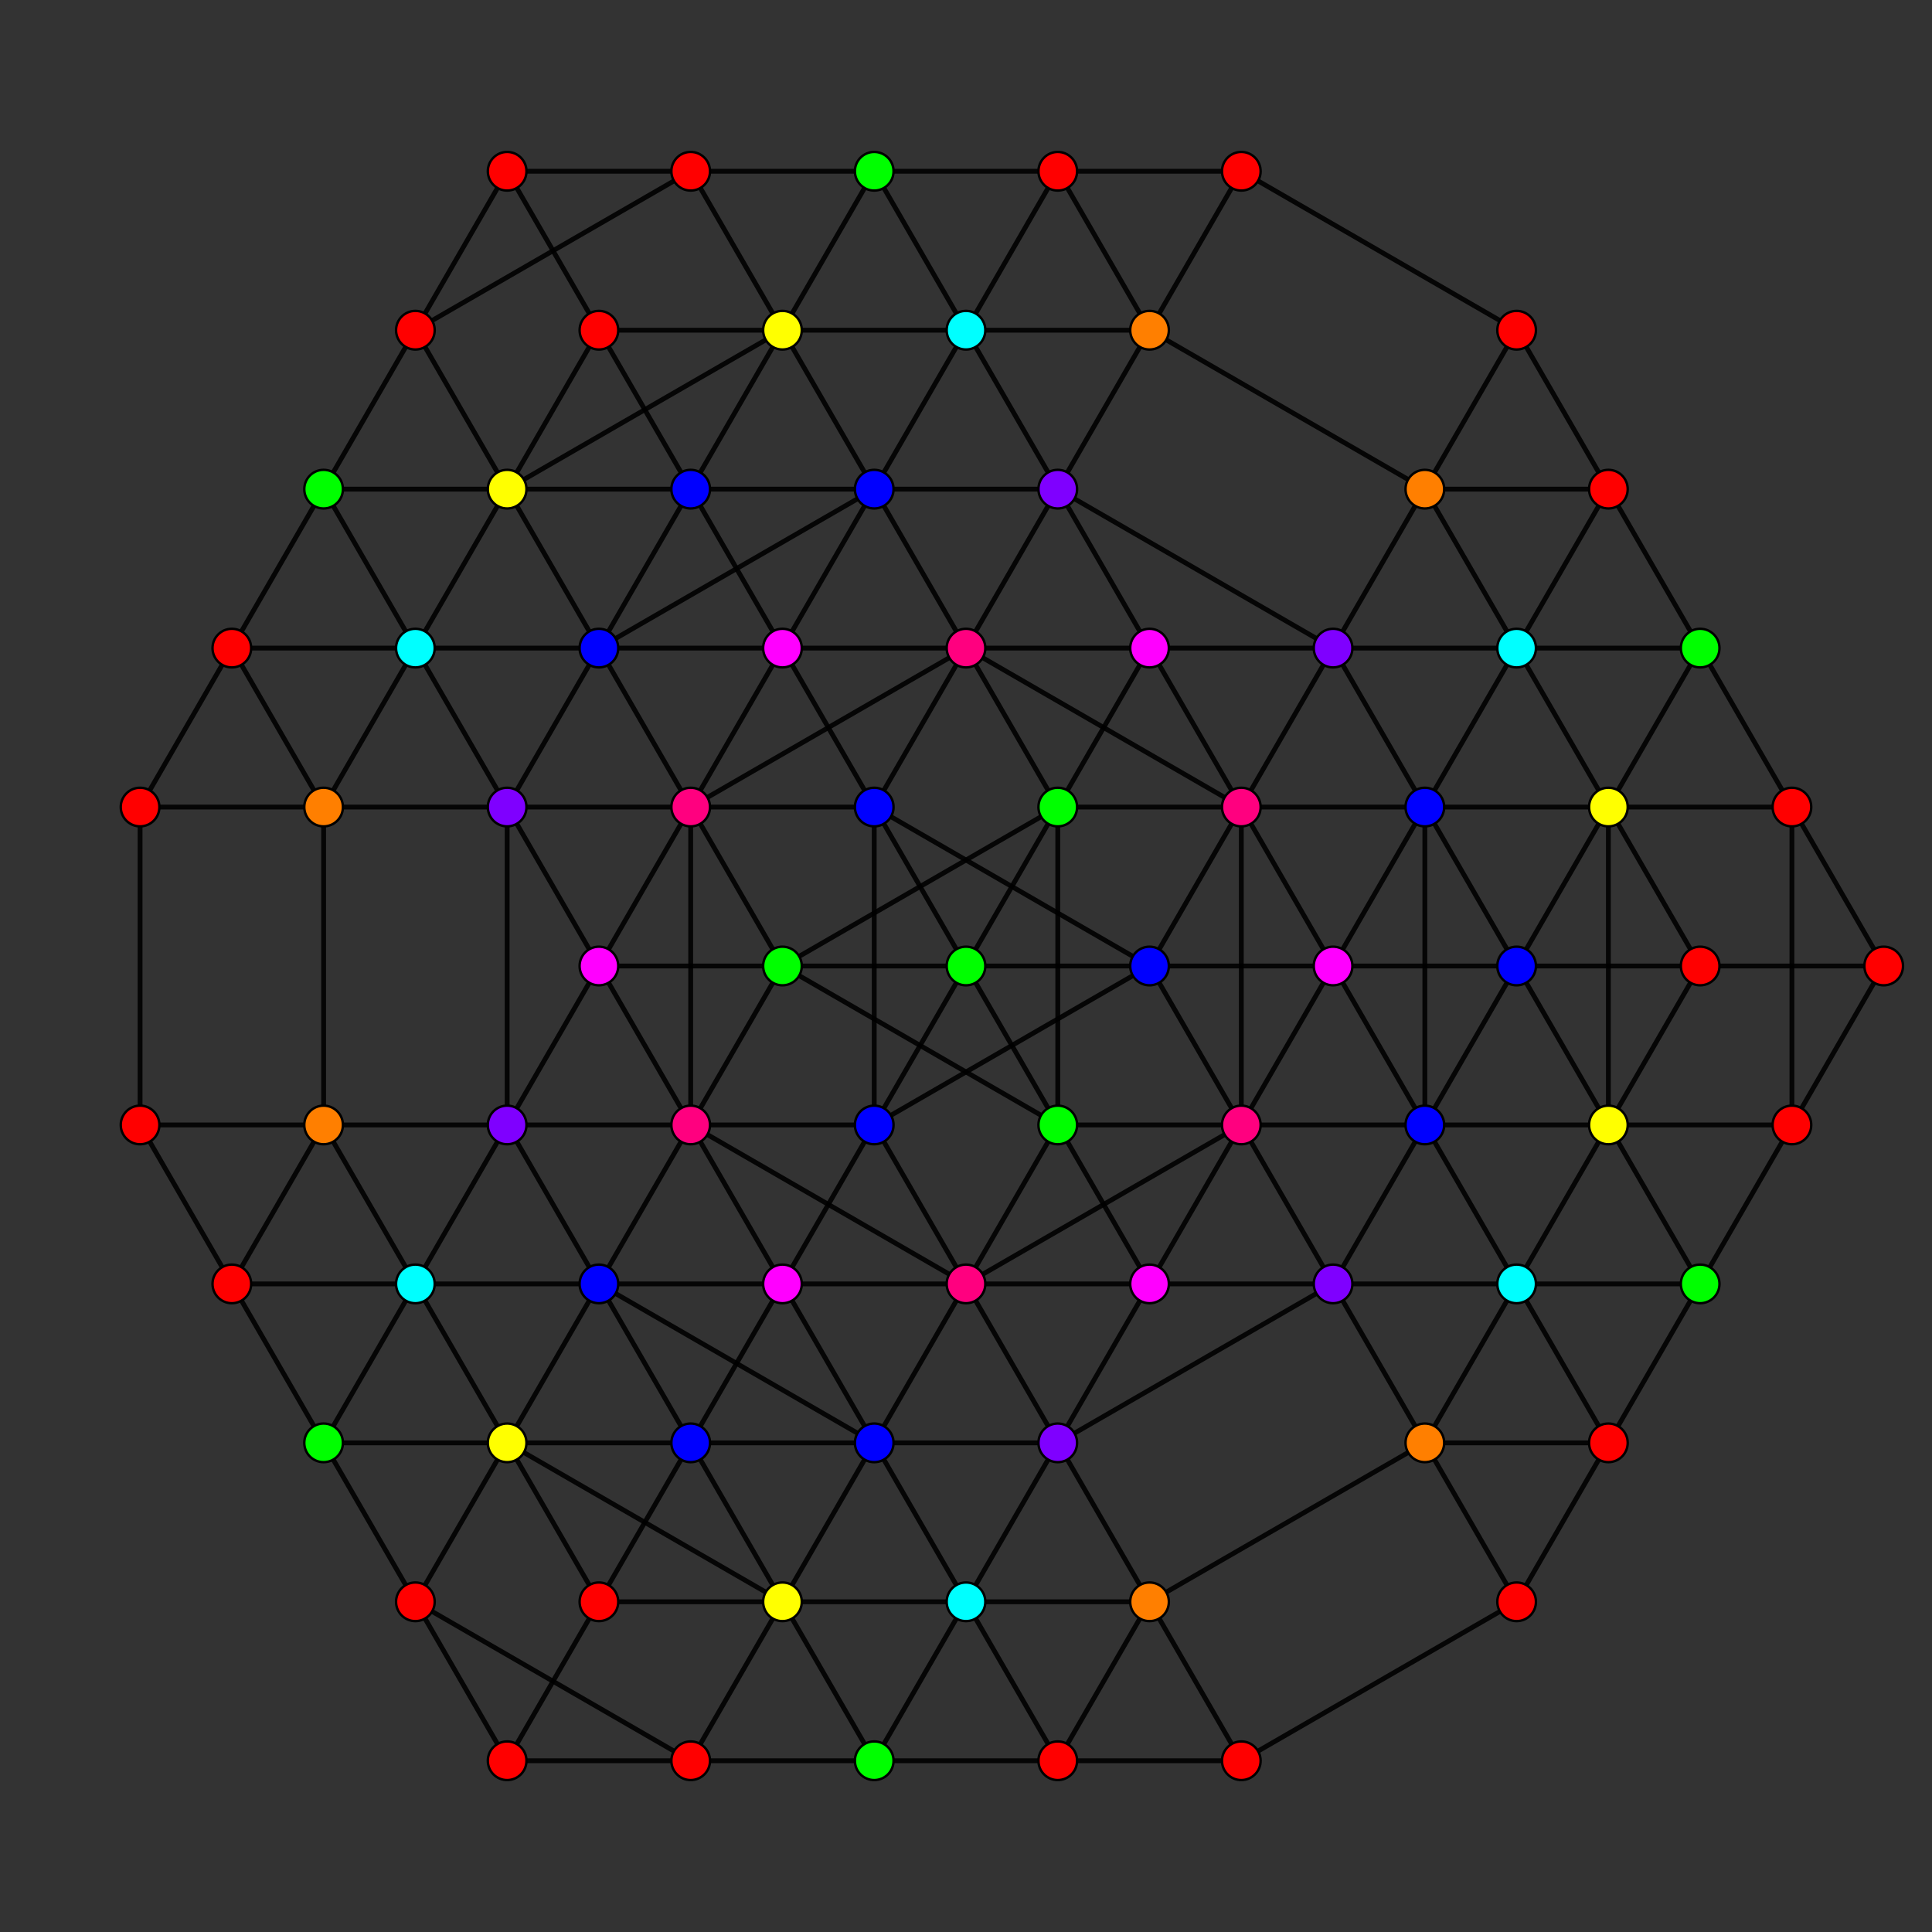 <?xml version="1.0" encoding="UTF-8" standalone="no"?>
<svg
xmlns="http://www.w3.org/2000/svg"
version="1.0"
width="1600" height="1600"
id="8-simplex_t01256_A2.svg">
<rect width="100%" height="100%" fill="#333333" stroke="none"/>
<g style="stroke:#000000;stroke-width:4.0;stroke-opacity:0.90;">
<line x1="1028.000" y1="931.636" x2="1028.000" y2="931.636"/>
<line x1="1028.000" y1="931.636" x2="1104.000" y2="1063.272"/>
<line x1="1028.000" y1="931.636" x2="1028.000" y2="668.364"/>
<line x1="1028.000" y1="931.636" x2="800.000" y2="1063.272"/>
<line x1="1104.000" y1="1063.272" x2="1104.000" y2="1063.272"/>
<line x1="1104.000" y1="1063.272" x2="1180.000" y2="1194.908"/>
<line x1="1104.000" y1="1063.272" x2="1180.000" y2="931.636"/>
<line x1="1104.000" y1="1063.272" x2="876.000" y2="1194.908"/>
<line x1="1180.000" y1="1194.908" x2="1180.000" y2="1194.908"/>
<line x1="1180.000" y1="1194.908" x2="1256.000" y2="1326.543"/>
<line x1="1180.000" y1="1194.908" x2="1256.000" y2="1063.272"/>
<line x1="1180.000" y1="1194.908" x2="952.000" y2="1326.543"/>
<line x1="1256.000" y1="1326.543" x2="1256.000" y2="1326.543"/>
<line x1="1256.000" y1="1326.543" x2="1332.000" y2="1194.908"/>
<line x1="1256.000" y1="1326.543" x2="1028.000" y2="1458.179"/>
<line x1="1028.000" y1="668.364" x2="1028.000" y2="668.364"/>
<line x1="1028.000" y1="668.364" x2="1104.000" y2="536.728"/>
<line x1="1028.000" y1="668.364" x2="800.000" y2="536.728"/>
<line x1="1180.000" y1="931.636" x2="1180.000" y2="931.636"/>
<line x1="1180.000" y1="931.636" x2="1256.000" y2="1063.272"/>
<line x1="1180.000" y1="931.636" x2="1180.000" y2="668.364"/>
<line x1="1180.000" y1="931.636" x2="1256.000" y2="800.000"/>
<line x1="1180.000" y1="931.636" x2="1028.000" y2="931.636"/>
<line x1="1256.000" y1="1063.272" x2="1332.000" y2="1194.908"/>
<line x1="1256.000" y1="1063.272" x2="1332.000" y2="931.636"/>
<line x1="1256.000" y1="1063.272" x2="1104.000" y2="1063.272"/>
<line x1="1332.000" y1="1194.908" x2="1332.000" y2="1194.908"/>
<line x1="1332.000" y1="1194.908" x2="1408.000" y2="1063.272"/>
<line x1="1332.000" y1="1194.908" x2="1180.000" y2="1194.908"/>
<line x1="1104.000" y1="536.728" x2="1104.000" y2="536.728"/>
<line x1="1104.000" y1="536.728" x2="1180.000" y2="668.364"/>
<line x1="1104.000" y1="536.728" x2="1180.000" y2="405.092"/>
<line x1="1104.000" y1="536.728" x2="876.000" y2="405.092"/>
<line x1="1180.000" y1="668.364" x2="1180.000" y2="668.364"/>
<line x1="1180.000" y1="668.364" x2="1256.000" y2="800.000"/>
<line x1="1180.000" y1="668.364" x2="1256.000" y2="536.728"/>
<line x1="1180.000" y1="668.364" x2="1028.000" y2="668.364"/>
<line x1="1256.000" y1="800.000" x2="1256.000" y2="800.000"/>
<line x1="1256.000" y1="800.000" x2="1332.000" y2="931.636"/>
<line x1="1256.000" y1="800.000" x2="1332.000" y2="668.364"/>
<line x1="1256.000" y1="800.000" x2="1104.000" y2="800.000"/>
<line x1="1332.000" y1="931.636" x2="1332.000" y2="931.636"/>
<line x1="1332.000" y1="931.636" x2="1408.000" y2="1063.272"/>
<line x1="1332.000" y1="931.636" x2="1332.000" y2="668.364"/>
<line x1="1332.000" y1="931.636" x2="1180.000" y2="931.636"/>
<line x1="1408.000" y1="1063.272" x2="1408.000" y2="1063.272"/>
<line x1="1408.000" y1="1063.272" x2="1484.000" y2="931.636"/>
<line x1="1408.000" y1="1063.272" x2="1256.000" y2="1063.272"/>
<line x1="1180.000" y1="405.092" x2="1180.000" y2="405.092"/>
<line x1="1180.000" y1="405.092" x2="1256.000" y2="536.728"/>
<line x1="1180.000" y1="405.092" x2="1256.000" y2="273.457"/>
<line x1="1180.000" y1="405.092" x2="952.000" y2="273.457"/>
<line x1="1256.000" y1="536.728" x2="1332.000" y2="668.364"/>
<line x1="1256.000" y1="536.728" x2="1332.000" y2="405.092"/>
<line x1="1256.000" y1="536.728" x2="1104.000" y2="536.728"/>
<line x1="1332.000" y1="668.364" x2="1332.000" y2="668.364"/>
<line x1="1332.000" y1="668.364" x2="1408.000" y2="536.728"/>
<line x1="1332.000" y1="668.364" x2="1180.000" y2="668.364"/>
<line x1="1484.000" y1="931.636" x2="1484.000" y2="931.636"/>
<line x1="1484.000" y1="931.636" x2="1484.000" y2="668.364"/>
<line x1="1484.000" y1="931.636" x2="1560.000" y2="800.000"/>
<line x1="1484.000" y1="931.636" x2="1332.000" y2="931.636"/>
<line x1="1256.000" y1="273.457" x2="1256.000" y2="273.457"/>
<line x1="1256.000" y1="273.457" x2="1332.000" y2="405.092"/>
<line x1="1256.000" y1="273.457" x2="1028.000" y2="141.821"/>
<line x1="1332.000" y1="405.092" x2="1332.000" y2="405.092"/>
<line x1="1332.000" y1="405.092" x2="1408.000" y2="536.728"/>
<line x1="1332.000" y1="405.092" x2="1180.000" y2="405.092"/>
<line x1="1408.000" y1="536.728" x2="1408.000" y2="536.728"/>
<line x1="1408.000" y1="536.728" x2="1484.000" y2="668.364"/>
<line x1="1408.000" y1="536.728" x2="1256.000" y2="536.728"/>
<line x1="1484.000" y1="668.364" x2="1484.000" y2="668.364"/>
<line x1="1484.000" y1="668.364" x2="1560.000" y2="800.000"/>
<line x1="1484.000" y1="668.364" x2="1332.000" y2="668.364"/>
<line x1="1560.000" y1="800.000" x2="1560.000" y2="800.000"/>
<line x1="1560.000" y1="800.000" x2="1408.000" y2="800.000"/>
<line x1="800.000" y1="1063.272" x2="800.000" y2="1063.272"/>
<line x1="800.000" y1="1063.272" x2="876.000" y2="1194.908"/>
<line x1="800.000" y1="1063.272" x2="572.000" y2="931.636"/>
<line x1="876.000" y1="1194.908" x2="876.000" y2="1194.908"/>
<line x1="876.000" y1="1194.908" x2="952.000" y2="1326.543"/>
<line x1="876.000" y1="1194.908" x2="724.000" y2="1194.908"/>
<line x1="952.000" y1="1326.543" x2="952.000" y2="1326.543"/>
<line x1="952.000" y1="1326.543" x2="1028.000" y2="1458.179"/>
<line x1="952.000" y1="1326.543" x2="800.000" y2="1326.543"/>
<line x1="1028.000" y1="1458.179" x2="1028.000" y2="1458.179"/>
<line x1="1028.000" y1="1458.179" x2="876.000" y2="1458.179"/>
<line x1="800.000" y1="536.728" x2="800.000" y2="536.728"/>
<line x1="800.000" y1="536.728" x2="876.000" y2="405.092"/>
<line x1="800.000" y1="536.728" x2="572.000" y2="668.364"/>
<line x1="1028.000" y1="931.636" x2="1104.000" y2="800.000"/>
<line x1="876.000" y1="405.092" x2="876.000" y2="405.092"/>
<line x1="876.000" y1="405.092" x2="952.000" y2="273.457"/>
<line x1="876.000" y1="405.092" x2="724.000" y2="405.092"/>
<line x1="1028.000" y1="668.364" x2="1104.000" y2="800.000"/>
<line x1="1104.000" y1="800.000" x2="1104.000" y2="800.000"/>
<line x1="1104.000" y1="800.000" x2="1180.000" y2="931.636"/>
<line x1="1104.000" y1="800.000" x2="1180.000" y2="668.364"/>
<line x1="1104.000" y1="800.000" x2="952.000" y2="800.000"/>
<line x1="1256.000" y1="1063.272" x2="1256.000" y2="1063.272"/>
<line x1="952.000" y1="273.457" x2="952.000" y2="273.457"/>
<line x1="952.000" y1="273.457" x2="1028.000" y2="141.821"/>
<line x1="952.000" y1="273.457" x2="800.000" y2="273.457"/>
<line x1="1332.000" y1="931.636" x2="1408.000" y2="800.000"/>
<line x1="1028.000" y1="141.821" x2="1028.000" y2="141.821"/>
<line x1="1028.000" y1="141.821" x2="876.000" y2="141.821"/>
<line x1="1256.000" y1="536.728" x2="1256.000" y2="536.728"/>
<line x1="1332.000" y1="668.364" x2="1408.000" y2="800.000"/>
<line x1="1408.000" y1="800.000" x2="1408.000" y2="800.000"/>
<line x1="1408.000" y1="800.000" x2="1256.000" y2="800.000"/>
<line x1="572.000" y1="931.636" x2="572.000" y2="931.636"/>
<line x1="572.000" y1="931.636" x2="572.000" y2="668.364"/>
<line x1="572.000" y1="931.636" x2="420.000" y2="931.636"/>
<line x1="724.000" y1="1194.908" x2="724.000" y2="1194.908"/>
<line x1="724.000" y1="1194.908" x2="800.000" y2="1326.543"/>
<line x1="724.000" y1="1194.908" x2="800.000" y2="1063.272"/>
<line x1="724.000" y1="1194.908" x2="496.000" y2="1063.272"/>
<line x1="724.000" y1="1194.908" x2="572.000" y2="1194.908"/>
<line x1="800.000" y1="1326.543" x2="876.000" y2="1458.179"/>
<line x1="800.000" y1="1326.543" x2="876.000" y2="1194.908"/>
<line x1="800.000" y1="1326.543" x2="648.000" y2="1326.543"/>
<line x1="876.000" y1="1458.179" x2="876.000" y2="1458.179"/>
<line x1="876.000" y1="1458.179" x2="952.000" y2="1326.543"/>
<line x1="876.000" y1="1458.179" x2="724.000" y2="1458.179"/>
<line x1="572.000" y1="668.364" x2="572.000" y2="668.364"/>
<line x1="572.000" y1="668.364" x2="420.000" y2="668.364"/>
<line x1="800.000" y1="1063.272" x2="648.000" y2="1063.272"/>
<line x1="724.000" y1="405.092" x2="724.000" y2="405.092"/>
<line x1="724.000" y1="405.092" x2="800.000" y2="536.728"/>
<line x1="724.000" y1="405.092" x2="800.000" y2="273.457"/>
<line x1="724.000" y1="405.092" x2="496.000" y2="536.728"/>
<line x1="724.000" y1="405.092" x2="572.000" y2="405.092"/>
<line x1="800.000" y1="536.728" x2="648.000" y2="536.728"/>
<line x1="952.000" y1="800.000" x2="952.000" y2="800.000"/>
<line x1="952.000" y1="800.000" x2="1028.000" y2="931.636"/>
<line x1="952.000" y1="800.000" x2="1028.000" y2="668.364"/>
<line x1="952.000" y1="800.000" x2="724.000" y2="931.636"/>
<line x1="952.000" y1="800.000" x2="724.000" y2="668.364"/>
<line x1="952.000" y1="800.000" x2="800.000" y2="800.000"/>
<line x1="1028.000" y1="931.636" x2="876.000" y2="931.636"/>
<line x1="1104.000" y1="1063.272" x2="952.000" y2="1063.272"/>
<line x1="800.000" y1="273.457" x2="876.000" y2="405.092"/>
<line x1="800.000" y1="273.457" x2="876.000" y2="141.821"/>
<line x1="800.000" y1="273.457" x2="648.000" y2="273.457"/>
<line x1="1028.000" y1="668.364" x2="876.000" y2="668.364"/>
<line x1="876.000" y1="141.821" x2="876.000" y2="141.821"/>
<line x1="876.000" y1="141.821" x2="952.000" y2="273.457"/>
<line x1="876.000" y1="141.821" x2="724.000" y2="141.821"/>
<line x1="1104.000" y1="536.728" x2="952.000" y2="536.728"/>
<line x1="420.000" y1="931.636" x2="420.000" y2="931.636"/>
<line x1="420.000" y1="931.636" x2="496.000" y2="1063.272"/>
<line x1="420.000" y1="931.636" x2="420.000" y2="668.364"/>
<line x1="420.000" y1="931.636" x2="268.000" y2="931.636"/>
<line x1="496.000" y1="1063.272" x2="496.000" y2="1063.272"/>
<line x1="496.000" y1="1063.272" x2="572.000" y2="1194.908"/>
<line x1="496.000" y1="1063.272" x2="572.000" y2="931.636"/>
<line x1="496.000" y1="1063.272" x2="344.000" y2="1063.272"/>
<line x1="572.000" y1="1194.908" x2="572.000" y2="1194.908"/>
<line x1="572.000" y1="1194.908" x2="648.000" y2="1326.543"/>
<line x1="572.000" y1="1194.908" x2="648.000" y2="1063.272"/>
<line x1="572.000" y1="1194.908" x2="420.000" y2="1194.908"/>
<line x1="648.000" y1="1326.543" x2="648.000" y2="1326.543"/>
<line x1="648.000" y1="1326.543" x2="724.000" y2="1458.179"/>
<line x1="648.000" y1="1326.543" x2="724.000" y2="1194.908"/>
<line x1="648.000" y1="1326.543" x2="420.000" y2="1194.908"/>
<line x1="724.000" y1="1458.179" x2="724.000" y2="1458.179"/>
<line x1="724.000" y1="1458.179" x2="800.000" y2="1326.543"/>
<line x1="724.000" y1="1458.179" x2="572.000" y2="1458.179"/>
<line x1="420.000" y1="668.364" x2="420.000" y2="668.364"/>
<line x1="420.000" y1="668.364" x2="496.000" y2="536.728"/>
<line x1="420.000" y1="668.364" x2="268.000" y2="668.364"/>
<line x1="572.000" y1="931.636" x2="648.000" y2="1063.272"/>
<line x1="648.000" y1="1063.272" x2="648.000" y2="1063.272"/>
<line x1="648.000" y1="1063.272" x2="724.000" y2="1194.908"/>
<line x1="648.000" y1="1063.272" x2="724.000" y2="931.636"/>
<line x1="648.000" y1="1063.272" x2="496.000" y2="1063.272"/>
<line x1="800.000" y1="1326.543" x2="800.000" y2="1326.543"/>
<line x1="496.000" y1="536.728" x2="496.000" y2="536.728"/>
<line x1="496.000" y1="536.728" x2="572.000" y2="668.364"/>
<line x1="496.000" y1="536.728" x2="572.000" y2="405.092"/>
<line x1="496.000" y1="536.728" x2="344.000" y2="536.728"/>
<line x1="572.000" y1="668.364" x2="648.000" y2="536.728"/>
<line x1="724.000" y1="931.636" x2="724.000" y2="931.636"/>
<line x1="724.000" y1="931.636" x2="800.000" y2="1063.272"/>
<line x1="724.000" y1="931.636" x2="724.000" y2="668.364"/>
<line x1="724.000" y1="931.636" x2="800.000" y2="800.000"/>
<line x1="724.000" y1="931.636" x2="572.000" y2="931.636"/>
<line x1="800.000" y1="1063.272" x2="876.000" y2="931.636"/>
<line x1="876.000" y1="1194.908" x2="952.000" y2="1063.272"/>
<line x1="572.000" y1="405.092" x2="572.000" y2="405.092"/>
<line x1="572.000" y1="405.092" x2="648.000" y2="536.728"/>
<line x1="572.000" y1="405.092" x2="648.000" y2="273.457"/>
<line x1="572.000" y1="405.092" x2="420.000" y2="405.092"/>
<line x1="648.000" y1="536.728" x2="648.000" y2="536.728"/>
<line x1="648.000" y1="536.728" x2="724.000" y2="668.364"/>
<line x1="648.000" y1="536.728" x2="724.000" y2="405.092"/>
<line x1="648.000" y1="536.728" x2="496.000" y2="536.728"/>
<line x1="724.000" y1="668.364" x2="724.000" y2="668.364"/>
<line x1="724.000" y1="668.364" x2="800.000" y2="800.000"/>
<line x1="724.000" y1="668.364" x2="800.000" y2="536.728"/>
<line x1="724.000" y1="668.364" x2="572.000" y2="668.364"/>
<line x1="800.000" y1="800.000" x2="800.000" y2="800.000"/>
<line x1="800.000" y1="800.000" x2="876.000" y2="931.636"/>
<line x1="800.000" y1="800.000" x2="876.000" y2="668.364"/>
<line x1="800.000" y1="800.000" x2="648.000" y2="800.000"/>
<line x1="876.000" y1="931.636" x2="876.000" y2="931.636"/>
<line x1="876.000" y1="931.636" x2="952.000" y2="1063.272"/>
<line x1="876.000" y1="931.636" x2="876.000" y2="668.364"/>
<line x1="876.000" y1="931.636" x2="648.000" y2="800.000"/>
<line x1="952.000" y1="1063.272" x2="952.000" y2="1063.272"/>
<line x1="952.000" y1="1063.272" x2="1028.000" y2="931.636"/>
<line x1="952.000" y1="1063.272" x2="800.000" y2="1063.272"/>
<line x1="648.000" y1="273.457" x2="648.000" y2="273.457"/>
<line x1="648.000" y1="273.457" x2="724.000" y2="405.092"/>
<line x1="648.000" y1="273.457" x2="724.000" y2="141.821"/>
<line x1="648.000" y1="273.457" x2="420.000" y2="405.092"/>
<line x1="800.000" y1="536.728" x2="876.000" y2="668.364"/>
<line x1="876.000" y1="668.364" x2="876.000" y2="668.364"/>
<line x1="876.000" y1="668.364" x2="952.000" y2="536.728"/>
<line x1="876.000" y1="668.364" x2="648.000" y2="800.000"/>
<line x1="724.000" y1="141.821" x2="724.000" y2="141.821"/>
<line x1="724.000" y1="141.821" x2="800.000" y2="273.457"/>
<line x1="724.000" y1="141.821" x2="572.000" y2="141.821"/>
<line x1="800.000" y1="273.457" x2="800.000" y2="273.457"/>
<line x1="876.000" y1="405.092" x2="952.000" y2="536.728"/>
<line x1="952.000" y1="536.728" x2="952.000" y2="536.728"/>
<line x1="952.000" y1="536.728" x2="1028.000" y2="668.364"/>
<line x1="952.000" y1="536.728" x2="800.000" y2="536.728"/>
<line x1="268.000" y1="931.636" x2="268.000" y2="931.636"/>
<line x1="268.000" y1="931.636" x2="344.000" y2="1063.272"/>
<line x1="268.000" y1="931.636" x2="268.000" y2="668.364"/>
<line x1="268.000" y1="931.636" x2="116.000" y2="931.636"/>
<line x1="344.000" y1="1063.272" x2="420.000" y2="1194.908"/>
<line x1="344.000" y1="1063.272" x2="420.000" y2="931.636"/>
<line x1="344.000" y1="1063.272" x2="192.000" y2="1063.272"/>
<line x1="420.000" y1="1194.908" x2="420.000" y2="1194.908"/>
<line x1="420.000" y1="1194.908" x2="496.000" y2="1063.272"/>
<line x1="420.000" y1="1194.908" x2="268.000" y2="1194.908"/>
<line x1="572.000" y1="1458.179" x2="572.000" y2="1458.179"/>
<line x1="572.000" y1="1458.179" x2="648.000" y2="1326.543"/>
<line x1="572.000" y1="1458.179" x2="344.000" y2="1326.543"/>
<line x1="572.000" y1="1458.179" x2="420.000" y2="1458.179"/>
<line x1="268.000" y1="668.364" x2="268.000" y2="668.364"/>
<line x1="268.000" y1="668.364" x2="344.000" y2="536.728"/>
<line x1="268.000" y1="668.364" x2="116.000" y2="668.364"/>
<line x1="648.000" y1="1326.543" x2="496.000" y2="1326.543"/>
<line x1="344.000" y1="536.728" x2="420.000" y2="668.364"/>
<line x1="344.000" y1="536.728" x2="420.000" y2="405.092"/>
<line x1="344.000" y1="536.728" x2="192.000" y2="536.728"/>
<line x1="572.000" y1="931.636" x2="648.000" y2="800.000"/>
<line x1="420.000" y1="405.092" x2="420.000" y2="405.092"/>
<line x1="420.000" y1="405.092" x2="496.000" y2="536.728"/>
<line x1="420.000" y1="405.092" x2="268.000" y2="405.092"/>
<line x1="572.000" y1="668.364" x2="648.000" y2="800.000"/>
<line x1="648.000" y1="800.000" x2="648.000" y2="800.000"/>
<line x1="648.000" y1="800.000" x2="496.000" y2="800.000"/>
<line x1="572.000" y1="141.821" x2="572.000" y2="141.821"/>
<line x1="572.000" y1="141.821" x2="648.000" y2="273.457"/>
<line x1="572.000" y1="141.821" x2="344.000" y2="273.457"/>
<line x1="572.000" y1="141.821" x2="420.000" y2="141.821"/>
<line x1="648.000" y1="273.457" x2="496.000" y2="273.457"/>
<line x1="116.000" y1="931.636" x2="116.000" y2="931.636"/>
<line x1="116.000" y1="931.636" x2="192.000" y2="1063.272"/>
<line x1="116.000" y1="931.636" x2="116.000" y2="668.364"/>
<line x1="192.000" y1="1063.272" x2="192.000" y2="1063.272"/>
<line x1="192.000" y1="1063.272" x2="268.000" y2="1194.908"/>
<line x1="192.000" y1="1063.272" x2="268.000" y2="931.636"/>
<line x1="268.000" y1="1194.908" x2="268.000" y2="1194.908"/>
<line x1="268.000" y1="1194.908" x2="344.000" y2="1326.543"/>
<line x1="268.000" y1="1194.908" x2="344.000" y2="1063.272"/>
<line x1="344.000" y1="1326.543" x2="344.000" y2="1326.543"/>
<line x1="344.000" y1="1326.543" x2="420.000" y2="1458.179"/>
<line x1="344.000" y1="1326.543" x2="420.000" y2="1194.908"/>
<line x1="420.000" y1="1458.179" x2="420.000" y2="1458.179"/>
<line x1="420.000" y1="1458.179" x2="496.000" y2="1326.543"/>
<line x1="116.000" y1="668.364" x2="116.000" y2="668.364"/>
<line x1="116.000" y1="668.364" x2="192.000" y2="536.728"/>
<line x1="344.000" y1="1063.272" x2="344.000" y2="1063.272"/>
<line x1="420.000" y1="1194.908" x2="496.000" y2="1326.543"/>
<line x1="496.000" y1="1326.543" x2="496.000" y2="1326.543"/>
<line x1="496.000" y1="1326.543" x2="572.000" y2="1194.908"/>
<line x1="192.000" y1="536.728" x2="192.000" y2="536.728"/>
<line x1="192.000" y1="536.728" x2="268.000" y2="668.364"/>
<line x1="192.000" y1="536.728" x2="268.000" y2="405.092"/>
<line x1="420.000" y1="931.636" x2="496.000" y2="800.000"/>
<line x1="268.000" y1="405.092" x2="268.000" y2="405.092"/>
<line x1="268.000" y1="405.092" x2="344.000" y2="536.728"/>
<line x1="268.000" y1="405.092" x2="344.000" y2="273.457"/>
<line x1="344.000" y1="536.728" x2="344.000" y2="536.728"/>
<line x1="420.000" y1="668.364" x2="496.000" y2="800.000"/>
<line x1="496.000" y1="800.000" x2="496.000" y2="800.000"/>
<line x1="496.000" y1="800.000" x2="572.000" y2="931.636"/>
<line x1="496.000" y1="800.000" x2="572.000" y2="668.364"/>
<line x1="344.000" y1="273.457" x2="344.000" y2="273.457"/>
<line x1="344.000" y1="273.457" x2="420.000" y2="405.092"/>
<line x1="344.000" y1="273.457" x2="420.000" y2="141.821"/>
<line x1="420.000" y1="405.092" x2="496.000" y2="273.457"/>
<line x1="420.000" y1="141.821" x2="420.000" y2="141.821"/>
<line x1="420.000" y1="141.821" x2="496.000" y2="273.457"/>
<line x1="496.000" y1="273.457" x2="496.000" y2="273.457"/>
<line x1="496.000" y1="273.457" x2="572.000" y2="405.092"/>
</g>
<g style="stroke:#000000;stroke-width:2.0;fill:#ff0000">
<circle cx="1256.000" cy="1326.543" r="16.0"/>
<circle cx="1332.000" cy="1194.908" r="16.0"/>
<circle cx="1484.000" cy="931.636" r="16.0"/>
<circle cx="1256.000" cy="273.457" r="16.0"/>
<circle cx="1332.000" cy="405.092" r="16.0"/>
<circle cx="1484.000" cy="668.364" r="16.0"/>
<circle cx="1560.000" cy="800.000" r="16.0"/>
<circle cx="1028.000" cy="1458.179" r="16.0"/>
<circle cx="1028.000" cy="141.821" r="16.0"/>
<circle cx="1408.000" cy="800.000" r="16.0"/>
<circle cx="876.000" cy="1458.179" r="16.0"/>
<circle cx="876.000" cy="141.821" r="16.0"/>
<circle cx="572.000" cy="1458.179" r="16.0"/>
<circle cx="572.000" cy="141.821" r="16.0"/>
<circle cx="116.000" cy="931.636" r="16.0"/>
<circle cx="192.000" cy="1063.272" r="16.0"/>
<circle cx="344.000" cy="1326.543" r="16.0"/>
<circle cx="420.000" cy="1458.179" r="16.0"/>
<circle cx="116.000" cy="668.364" r="16.0"/>
<circle cx="496.000" cy="1326.543" r="16.0"/>
<circle cx="192.000" cy="536.728" r="16.0"/>
<circle cx="344.000" cy="273.457" r="16.0"/>
<circle cx="420.000" cy="141.821" r="16.0"/>
<circle cx="496.000" cy="273.457" r="16.0"/>
</g>
<g style="stroke:#000000;stroke-width:2.0;fill:#ff7f00">
<circle cx="1180.000" cy="1194.908" r="16.0"/>
<circle cx="1180.000" cy="405.092" r="16.0"/>
<circle cx="952.000" cy="1326.543" r="16.0"/>
<circle cx="952.000" cy="273.457" r="16.0"/>
<circle cx="268.000" cy="931.636" r="16.0"/>
<circle cx="268.000" cy="668.364" r="16.0"/>
</g>
<g style="stroke:#000000;stroke-width:2.0;fill:#ffff00">
<circle cx="1332.000" cy="931.636" r="16.0"/>
<circle cx="1332.000" cy="668.364" r="16.0"/>
<circle cx="648.000" cy="1326.543" r="16.0"/>
<circle cx="648.000" cy="273.457" r="16.0"/>
<circle cx="420.000" cy="1194.908" r="16.0"/>
<circle cx="420.000" cy="405.092" r="16.0"/>
</g>
<g style="stroke:#000000;stroke-width:2.0;fill:#00ff00">
<circle cx="1408.000" cy="1063.272" r="16.0"/>
<circle cx="1408.000" cy="536.728" r="16.0"/>
<circle cx="724.000" cy="1458.179" r="16.0"/>
<circle cx="800.000" cy="800.000" r="16.0"/>
<circle cx="876.000" cy="931.636" r="16.0"/>
<circle cx="876.000" cy="668.364" r="16.0"/>
<circle cx="724.000" cy="141.821" r="16.0"/>
<circle cx="648.000" cy="800.000" r="16.0"/>
<circle cx="268.000" cy="1194.908" r="16.0"/>
<circle cx="268.000" cy="405.092" r="16.0"/>
</g>
<g style="stroke:#000000;stroke-width:2.0;fill:#00ffff">
<circle cx="1256.000" cy="1063.272" r="16.0"/>
<circle cx="1256.000" cy="536.728" r="16.0"/>
<circle cx="800.000" cy="1326.543" r="16.0"/>
<circle cx="800.000" cy="273.457" r="16.0"/>
<circle cx="344.000" cy="1063.272" r="16.0"/>
<circle cx="344.000" cy="536.728" r="16.0"/>
</g>
<g style="stroke:#000000;stroke-width:2.0;fill:#0000ff">
<circle cx="1180.000" cy="931.636" r="16.0"/>
<circle cx="1180.000" cy="668.364" r="16.0"/>
<circle cx="1256.000" cy="800.000" r="16.0"/>
<circle cx="724.000" cy="1194.908" r="16.0"/>
<circle cx="724.000" cy="405.092" r="16.0"/>
<circle cx="952.000" cy="800.000" r="16.0"/>
<circle cx="496.000" cy="1063.272" r="16.0"/>
<circle cx="572.000" cy="1194.908" r="16.0"/>
<circle cx="496.000" cy="536.728" r="16.0"/>
<circle cx="724.000" cy="931.636" r="16.0"/>
<circle cx="572.000" cy="405.092" r="16.0"/>
<circle cx="724.000" cy="668.364" r="16.0"/>
</g>
<g style="stroke:#000000;stroke-width:2.0;fill:#7f00ff">
<circle cx="1104.000" cy="1063.272" r="16.0"/>
<circle cx="1104.000" cy="536.728" r="16.0"/>
<circle cx="876.000" cy="1194.908" r="16.0"/>
<circle cx="876.000" cy="405.092" r="16.0"/>
<circle cx="420.000" cy="931.636" r="16.0"/>
<circle cx="420.000" cy="668.364" r="16.0"/>
</g>
<g style="stroke:#000000;stroke-width:2.0;fill:#ff00ff">
<circle cx="1104.000" cy="800.000" r="16.0"/>
<circle cx="648.000" cy="1063.272" r="16.0"/>
<circle cx="648.000" cy="536.728" r="16.0"/>
<circle cx="952.000" cy="1063.272" r="16.0"/>
<circle cx="952.000" cy="536.728" r="16.0"/>
<circle cx="496.000" cy="800.000" r="16.0"/>
</g>
<g style="stroke:#000000;stroke-width:2.0;fill:#ff007f">
<circle cx="1028.000" cy="931.636" r="16.0"/>
<circle cx="1028.000" cy="668.364" r="16.0"/>
<circle cx="800.000" cy="1063.272" r="16.0"/>
<circle cx="800.000" cy="536.728" r="16.0"/>
<circle cx="572.000" cy="931.636" r="16.0"/>
<circle cx="572.000" cy="668.364" r="16.0"/>
</g>
</svg>
